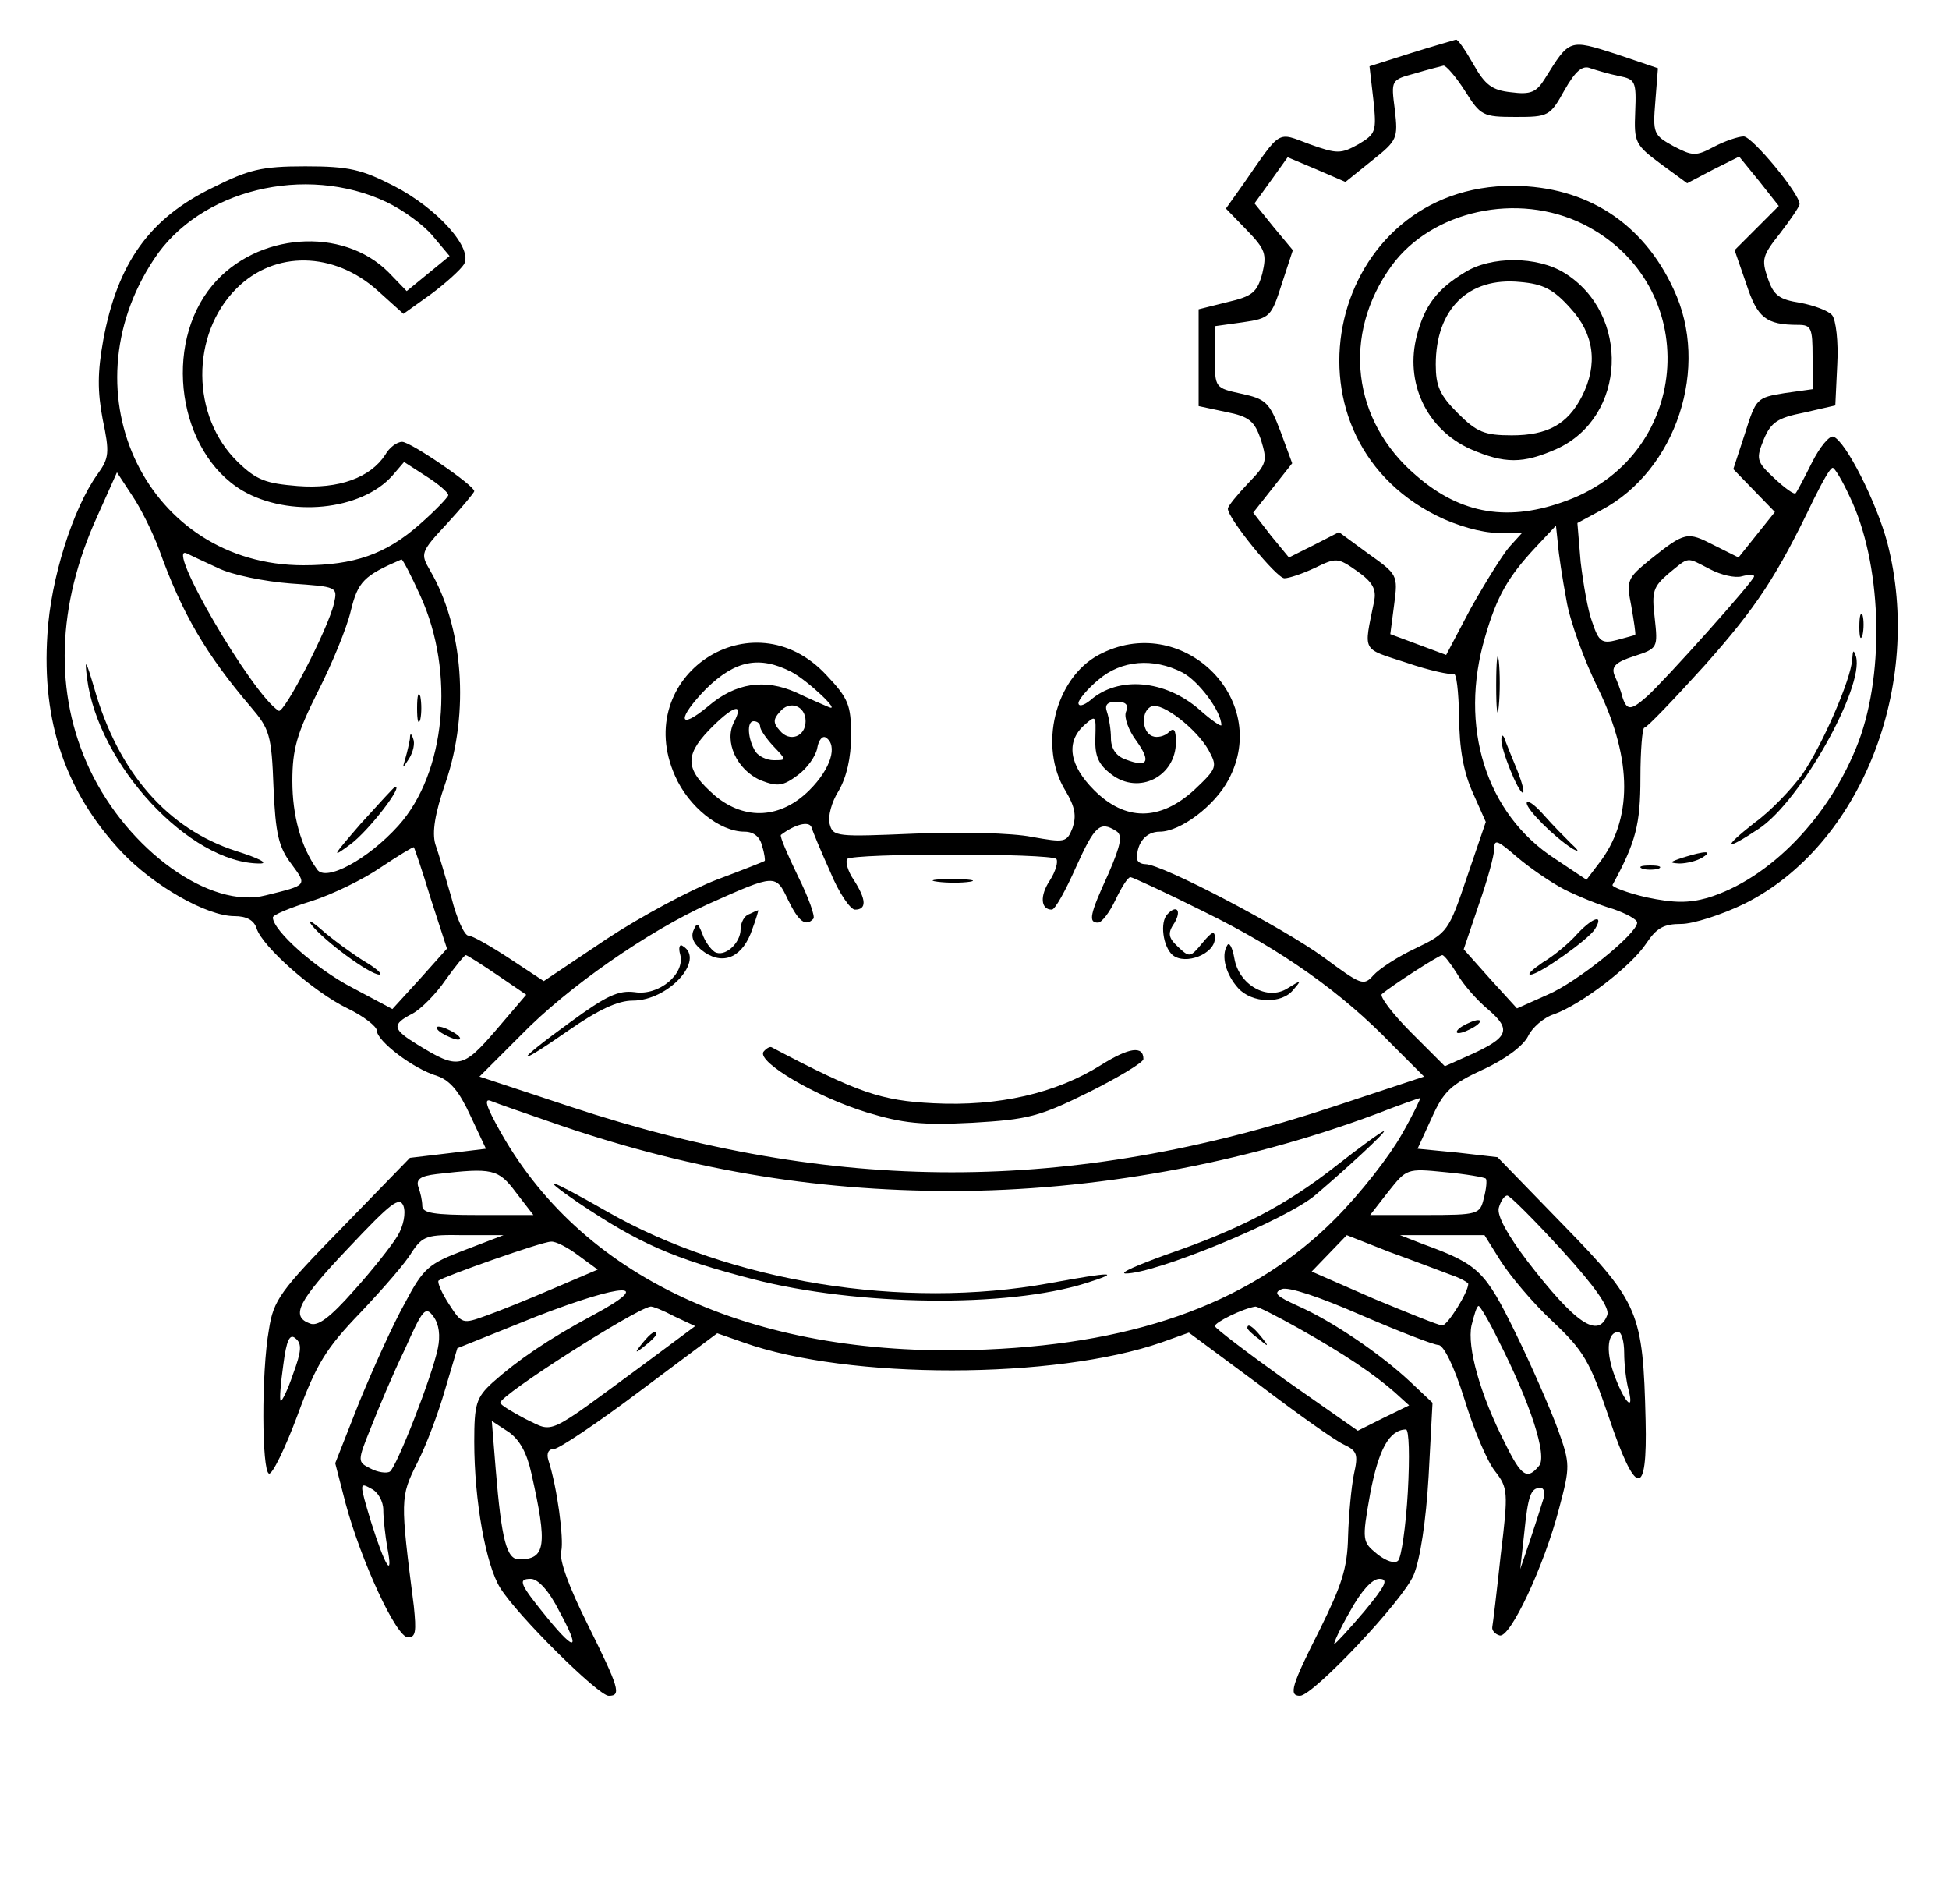 <?xml version="1.0" standalone="no"?>
<!DOCTYPE svg PUBLIC "-//W3C//DTD SVG 20010904//EN"
 "http://www.w3.org/TR/2001/REC-SVG-20010904/DTD/svg10.dtd">
<svg version="1.0" xmlns="http://www.w3.org/2000/svg"
 width="300pt" height="293pt" viewBox="0 0 300 293"
 preserveAspectRatio="xMidYMid meet">
<g transform="translate(0,293) scale(0.1,-0.1)"
fill="#000000" stroke="none">
<path d="M2171 2848 l-63 -20 6 -52 c5 -48 4 -52 -23 -68 -27 -15 -33 -15 -75
0 -51 19 -43 24 -102 -61 l-27 -38 32 -33 c29 -30 31 -37 24 -67 -8 -29 -15
-35 -54 -44 l-44 -11 0 -74 0 -75 42 -9 c36 -7 44 -14 54 -43 10 -33 9 -37
-20 -67 -17 -18 -31 -35 -31 -39 0 -15 75 -107 87 -107 7 0 28 7 47 16 33 16
35 16 65 -5 24 -17 30 -28 26 -47 -16 -79 -20 -71 50 -94 35 -12 68 -19 72
-17 5 3 8 -27 9 -66 0 -49 7 -86 21 -117 l20 -45 -29 -85 c-28 -83 -30 -86
-78 -109 -28 -13 -57 -32 -66 -42 -15 -17 -19 -15 -77 28 -62 45 -248 143
-274 143 -7 0 -13 4 -13 9 0 24 14 41 35 41 32 0 85 40 106 80 67 125 -73 260
-200 192 -67 -36 -93 -141 -51 -209 15 -25 17 -39 11 -57 -9 -23 -12 -23 -63
-14 -29 6 -110 8 -180 5 -120 -5 -126 -5 -131 15 -3 11 3 34 14 51 12 21 19
50 19 85 0 47 -4 57 -38 93 -114 123 -301 -2 -233 -155 21 -48 69 -86 107 -86
14 0 24 -8 27 -22 4 -12 5 -23 4 -23 -1 -1 -34 -14 -74 -29 -39 -15 -116 -56
-169 -91 l-97 -65 -53 35 c-29 19 -57 35 -63 35 -6 0 -18 26 -26 58 -9 31 -20
69 -25 83 -5 18 -1 46 16 95 37 108 27 239 -24 326 -15 26 -15 28 26 72 23 25
42 48 42 50 0 9 -98 76 -111 76 -8 0 -20 -9 -26 -20 -23 -35 -71 -53 -135 -48
-49 4 -63 9 -92 37 -72 70 -73 196 -2 267 59 59 150 57 217 -3 l40 -36 42 30
c23 17 46 38 51 46 15 24 -40 86 -108 121 -49 25 -68 30 -136 30 -68 0 -87 -5
-143 -33 -97 -47 -146 -116 -168 -234 -9 -50 -9 -79 -1 -122 11 -52 10 -60 -8
-85 -38 -53 -72 -161 -77 -246 -9 -135 28 -243 114 -335 49 -52 131 -99 174
-99 18 0 30 -6 34 -19 9 -28 88 -98 140 -123 25 -12 45 -28 45 -34 0 -16 56
-59 93 -70 20 -7 34 -24 51 -61 l24 -51 -58 -7 -59 -7 -104 -107 c-96 -98
-106 -112 -113 -157 -12 -67 -11 -218 0 -222 5 -2 25 39 44 90 29 79 44 103
97 158 34 36 70 77 79 93 17 25 23 27 80 26 l61 0 -60 -23 c-55 -21 -63 -27
-92 -82 -18 -32 -49 -101 -70 -152 l-37 -94 16 -62 c24 -89 78 -206 96 -206
12 0 13 9 9 48 -21 164 -21 168 5 220 14 27 33 78 43 113 l19 64 122 49 c134
52 184 54 87 2 -69 -37 -117 -70 -155 -104 -25 -23 -28 -33 -28 -91 0 -91 18
-190 40 -225 26 -42 151 -166 167 -166 20 0 16 12 -33 111 -28 56 -44 99 -40
112 4 18 -6 97 -20 140 -3 10 0 17 9 17 7 0 67 40 132 89 l119 89 40 -14 c162
-58 481 -57 644 0 l42 15 108 -80 c59 -45 117 -86 130 -92 21 -10 23 -15 16
-46 -4 -20 -8 -63 -9 -96 -1 -49 -10 -75 -43 -142 -44 -87 -49 -103 -31 -103
20 0 159 147 175 186 10 24 19 83 23 152 l6 113 -35 33 c-45 42 -118 92 -172
116 -33 15 -39 20 -25 26 10 4 58 -12 122 -40 58 -25 112 -46 119 -46 8 0 24
-32 40 -83 14 -46 35 -96 47 -111 20 -26 21 -31 9 -129 -6 -56 -12 -106 -13
-111 -1 -5 4 -11 11 -13 16 -6 69 107 92 196 17 64 17 68 -2 121 -11 30 -40
97 -65 148 -47 96 -57 106 -142 137 l-36 14 65 0 65 0 25 -40 c14 -22 49 -64
79 -92 49 -46 58 -62 87 -147 42 -125 60 -127 57 -6 -4 166 -10 181 -126 300
l-102 105 -61 7 -62 6 22 48 c18 40 29 51 79 74 35 16 62 37 69 51 6 13 24 29
40 34 42 15 119 74 142 109 16 24 27 30 54 30 18 0 62 14 97 31 179 89 277
336 220 556 -17 63 -64 156 -83 163 -6 2 -21 -16 -33 -40 -12 -24 -23 -45 -25
-47 -2 -3 -17 8 -33 23 -28 26 -28 30 -16 60 11 26 21 33 62 41 l48 11 3 63
c2 34 -2 69 -8 76 -6 7 -28 15 -49 19 -32 5 -41 11 -50 38 -10 29 -8 35 19 69
16 21 30 41 30 45 0 16 -73 104 -86 104 -8 0 -29 -7 -46 -16 -28 -15 -33 -14
-62 1 -31 17 -32 20 -28 69 l4 51 -65 22 c-72 23 -71 23 -109 -38 -13 -21 -22
-25 -52 -21 -29 3 -40 11 -58 43 -12 21 -24 39 -27 38 -3 -1 -35 -10 -70 -21z
m84 -58 c24 -38 27 -40 78 -40 50 0 53 1 75 41 17 30 28 39 40 34 9 -3 29 -9
44 -12 25 -5 27 -8 25 -55 -2 -47 0 -51 39 -80 l41 -30 40 21 40 20 31 -38 30
-38 -34 -34 -34 -34 18 -52 c17 -52 30 -63 80 -63 20 0 22 -5 22 -49 l0 -50
-43 -6 c-43 -7 -44 -8 -61 -62 l-18 -55 32 -33 32 -33 -28 -35 -28 -35 -38 19
c-41 21 -44 21 -99 -23 -34 -28 -36 -31 -28 -71 4 -23 7 -43 6 -44 -1 -1 -14
-4 -28 -8 -23 -6 -28 -3 -38 27 -7 18 -14 60 -18 93 l-5 60 37 20 c115 61 168
220 111 340 -47 102 -134 158 -246 159 -284 2 -373 -381 -118 -508 30 -15 69
-26 92 -26 l39 0 -20 -22 c-11 -13 -37 -55 -59 -94 l-38 -72 -43 16 -43 16 6
46 c6 45 5 46 -40 78 l-45 33 -39 -20 -38 -19 -28 34 -27 35 30 38 30 38 -18
49 c-17 45 -23 50 -60 58 -41 9 -41 9 -41 56 l0 48 43 6 c42 6 44 9 60 59 l17
52 -30 36 -29 36 26 36 25 35 45 -19 44 -19 41 33 c39 31 40 34 35 78 -6 46
-6 46 31 56 20 6 40 11 44 12 4 0 19 -17 33 -39z m-1660 -171 c25 -12 57 -35
71 -52 l26 -31 -33 -27 -33 -27 -28 29 c-71 71 -203 61 -271 -20 -77 -92 -53
-257 46 -316 72 -42 183 -31 231 23 l18 21 34 -22 c19 -12 34 -25 34 -29 0 -3
-20 -24 -44 -45 -52 -46 -101 -63 -179 -63 -239 0 -368 263 -230 471 70 107
233 147 358 88z m1842 -34 c184 -92 169 -353 -24 -425 -90 -34 -164 -22 -233
38 -99 84 -115 217 -38 323 62 85 194 114 295 64z m410 -419 c49 -101 55 -267
14 -377 -44 -116 -137 -212 -233 -241 -29 -8 -51 -8 -94 1 -30 7 -53 16 -52
19 36 66 43 93 43 165 0 42 3 77 6 77 4 0 45 43 93 96 80 90 111 137 168 256
13 26 25 48 29 48 3 0 15 -20 26 -44z m-2602 -82 c35 -98 72 -161 141 -242 29
-34 32 -43 35 -124 3 -71 8 -92 27 -117 25 -34 26 -33 -39 -49 -85 -22 -212
69 -271 194 -55 117 -51 252 12 390 l30 67 23 -35 c13 -19 32 -57 42 -84z
m2166 -77 c5 -32 28 -95 50 -139 52 -108 52 -200 0 -267 l-19 -25 -48 32
c-107 69 -149 204 -108 342 18 62 35 92 78 138 l31 33 3 -28 c1 -15 7 -54 13
-86z m-2076 49 c22 -11 73 -21 112 -24 72 -5 73 -5 67 -31 -9 -39 -77 -170
-85 -165 -41 25 -178 261 -141 242 4 -2 25 -12 47 -22z m312 -43 c54 -118 39
-273 -34 -354 -47 -52 -112 -87 -125 -67 -25 35 -38 83 -38 136 0 49 7 73 39
137 22 43 45 99 51 125 11 45 20 54 78 79 2 0 15 -25 29 -56z m1985 41 c17 -9
39 -14 49 -11 11 3 19 3 19 0 0 -7 -139 -162 -165 -185 -25 -22 -31 -22 -38 0
-2 9 -8 24 -12 33 -5 13 2 20 30 29 37 12 37 13 32 59 -5 41 -2 48 21 68 33
27 27 26 64 7z m-1414 -158 c25 -13 79 -64 57 -54 -5 2 -28 12 -49 22 -49 22
-94 15 -136 -21 -47 -39 -48 -19 -3 27 45 44 82 51 131 26z m602 -1 c25 -13
60 -60 60 -81 0 -3 -15 7 -34 24 -53 46 -125 52 -168 14 -10 -8 -18 -10 -18
-4 0 5 14 22 31 36 35 30 84 34 129 11z m-580 -75 c0 -24 -25 -33 -40 -14 -10
11 -10 17 0 28 15 19 40 10 40 -14z m493 14 c-3 -8 4 -28 16 -44 23 -32 18
-42 -16 -29 -15 5 -23 17 -23 33 0 13 -3 31 -6 40 -4 11 0 16 15 16 14 0 19
-5 14 -16z m127 -58 c14 -26 14 -28 -22 -62 -53 -48 -106 -48 -154 0 -38 38
-44 74 -15 100 18 16 18 15 17 -20 -1 -28 5 -41 25 -56 42 -32 99 -3 99 50 0
19 -3 23 -11 15 -6 -6 -18 -9 -25 -6 -17 6 -18 40 -1 46 16 6 68 -34 87 -67z
m-730 43 c-16 -30 4 -74 41 -90 26 -10 34 -9 57 8 15 11 28 30 30 42 2 12 8
19 13 16 19 -12 8 -48 -25 -81 -44 -44 -99 -47 -145 -9 -46 40 -48 61 -10 101
37 38 55 44 39 13z m40 -7 c0 -5 9 -18 20 -30 21 -22 21 -22 1 -22 -11 0 -23
6 -28 13 -12 19 -14 47 -3 47 6 0 10 -4 10 -8z m108 -224 c13 -32 31 -58 38
-58 18 0 18 15 -2 46 -9 13 -13 28 -10 32 10 9 312 9 322 0 3 -4 -1 -19 -10
-33 -16 -24 -14 -45 3 -45 5 0 21 29 37 65 29 64 37 72 62 56 10 -6 8 -20 -12
-66 -29 -63 -31 -75 -16 -75 6 0 18 16 27 35 9 19 19 35 23 35 3 0 55 -24 115
-54 118 -58 211 -124 288 -204 l49 -49 -139 -46 c-407 -135 -769 -135 -1176 0
l-139 46 64 64 c72 74 196 160 289 202 103 46 103 46 122 6 16 -33 27 -42 39
-29 3 3 -7 32 -24 66 -16 33 -28 61 -26 63 21 16 43 22 47 12 2 -7 15 -38 29
-69z m1130 -27 c20 -10 54 -24 75 -30 20 -7 37 -16 37 -21 0 -17 -93 -92 -138
-111 l-47 -21 -41 45 -41 46 23 68 c13 37 24 76 24 87 0 15 5 13 35 -13 20
-17 52 -39 73 -50z m-1745 -14 l25 -77 -42 -47 -42 -46 -62 33 c-56 29 -122
88 -122 108 0 4 27 15 59 25 32 10 81 34 107 52 27 18 50 32 51 31 1 -1 13
-36 26 -79z m103 -118 l44 -30 -47 -55 c-51 -59 -58 -60 -120 -22 -39 24 -41
31 -8 48 13 7 36 30 51 52 15 21 29 38 31 38 2 0 24 -14 49 -31z m1477 2 c9
-16 31 -41 48 -55 36 -31 31 -43 -29 -70 l-38 -17 -52 52 c-29 29 -49 56 -45
59 15 13 88 60 93 60 3 0 13 -13 23 -29z m-1398 -227 c208 -73 405 -107 620
-107 218 0 448 42 652 118 36 14 67 25 69 25 1 0 -11 -26 -29 -57 -18 -32 -63
-90 -102 -129 -124 -125 -298 -191 -537 -201 -349 -15 -616 104 -746 332 -25
44 -28 56 -15 50 10 -4 50 -18 88 -31z m-51 -109 l27 -35 -85 0 c-68 0 -86 3
-86 14 0 8 -3 21 -6 29 -4 12 3 17 28 20 86 10 95 8 122 -28z m1493 21 c2 -2
1 -15 -3 -30 -6 -25 -8 -26 -91 -26 l-84 0 28 36 c28 35 28 36 87 30 33 -3 61
-8 63 -10z m-1675 -88 c-9 -15 -39 -53 -67 -84 -37 -42 -56 -56 -68 -51 -30
11 -19 34 60 117 65 69 78 79 84 64 4 -11 0 -31 -9 -46z m1792 -22 c52 -57 74
-89 70 -100 -14 -37 -49 -13 -123 83 -31 41 -47 70 -44 82 3 11 9 19 13 19 4
0 42 -38 84 -84z m-171 -38 c15 -5 27 -12 27 -14 0 -13 -32 -64 -40 -64 -5 0
-52 19 -105 41 l-96 42 27 28 27 28 66 -26 c36 -13 78 -29 94 -35z m-1343 30
l30 -22 -68 -29 c-37 -16 -84 -35 -104 -42 -36 -13 -37 -13 -57 18 -11 17 -18
33 -16 36 7 6 159 60 173 60 7 1 26 -9 42 -21z m-216 -143 c-9 -44 -64 -184
-74 -190 -5 -3 -19 -1 -30 5 -20 10 -20 11 1 63 11 28 34 83 52 120 28 63 32
67 44 51 9 -12 11 -30 7 -49z m364 49 l32 -15 -78 -58 c-155 -114 -138 -106
-183 -85 -21 11 -39 22 -39 25 0 12 207 144 231 148 3 1 20 -6 37 -15z m962
-19 c71 -40 115 -70 147 -98 l22 -20 -39 -19 -40 -20 -110 77 c-60 43 -110 81
-110 84 0 6 43 27 62 30 3 1 34 -15 68 -34z m306 -17 c50 -98 76 -179 63 -194
-18 -22 -27 -17 -52 34 -39 76 -59 149 -52 182 4 16 8 30 11 30 2 0 16 -23 30
-52z m-1855 -53 c-8 -24 -17 -42 -19 -41 -2 2 0 27 4 55 5 39 10 49 19 41 10
-8 9 -20 -4 -55z m2049 33 c0 -18 3 -44 7 -58 9 -36 -8 -16 -23 26 -13 37 -9
64 7 64 5 0 9 -15 9 -32z m-1682 -186 c25 -111 22 -132 -19 -132 -19 0 -27 29
-36 139 l-6 74 26 -17 c17 -12 28 -32 35 -64z m1349 -28 c-3 -53 -10 -101 -15
-106 -5 -5 -18 -1 -32 10 -23 19 -24 20 -11 93 13 68 29 98 55 99 5 0 6 -42 3
-96z m-1577 -28 c0 -13 3 -39 6 -57 10 -51 -3 -31 -25 39 -18 60 -18 61 0 51
11 -5 19 -20 19 -33z m1785 15 c-3 -10 -12 -38 -20 -62 l-15 -44 6 54 c6 59
10 71 25 71 6 0 8 -8 4 -19z m-1514 -171 c32 -59 26 -64 -17 -12 -44 54 -48
62 -27 62 11 0 28 -18 44 -50z m1239 0 c-23 -27 -44 -50 -46 -50 -2 0 8 22 24
50 17 31 34 50 45 50 15 0 10 -10 -23 -50z"/>
<path d="M2255 2511 c-43 -26 -62 -51 -74 -97 -19 -72 14 -144 82 -175 53 -23
81 -23 133 0 108 49 114 208 12 271 -42 26 -113 26 -153 1z m162 -55 c37 -40
43 -87 18 -136 -22 -43 -53 -60 -108 -60 -42 0 -54 5 -83 34 -28 28 -34 42
-34 75 0 85 50 135 130 127 35 -3 51 -11 77 -40z"/>
<path d="M2862 1965 c0 -16 2 -22 5 -12 2 9 2 23 0 30 -3 6 -5 -1 -5 -18z"/>
<path d="M2851 1915 c-2 -31 -46 -132 -77 -177 -16 -22 -48 -56 -73 -74 -51
-40 -47 -45 7 -9 64 43 161 217 149 264 -4 12 -5 11 -6 -4z"/>
<path d="M2590 1610 c-21 -7 -21 -8 -5 -9 11 0 27 4 35 9 18 11 5 11 -30 0z"/>
<path d="M2528 1593 c6 -2 18 -2 25 0 6 3 1 5 -13 5 -14 0 -19 -2 -12 -5z"/>
<path d="M134 1886 c17 -133 158 -285 266 -285 14 0 -1 8 -36 19 -106 34 -182
121 -219 251 -13 44 -15 47 -11 15z"/>
<path d="M2303 1875 c0 -38 2 -53 4 -32 2 20 2 52 0 70 -2 17 -4 1 -4 -38z"/>
<path d="M2311 1792 c-1 -15 26 -82 33 -82 3 0 -1 15 -8 33 -7 17 -16 39 -19
47 -3 10 -6 10 -6 2z"/>
<path d="M2350 1694 c0 -10 42 -52 70 -70 11 -6 11 -4 -1 7 -9 9 -29 29 -43
45 -14 16 -26 24 -26 18z"/>
<path d="M642 1840 c0 -19 2 -27 5 -17 2 9 2 25 0 35 -3 9 -5 1 -5 -18z"/>
<path d="M631 1793 c-1 -6 -4 -20 -7 -30 -5 -17 -5 -17 6 0 6 10 9 23 6 30 -3
9 -5 9 -5 0z"/>
<path d="M555 1662 c-44 -51 -46 -54 -15 -31 28 21 82 91 68 88 -1 0 -25 -26
-53 -57z"/>
<path d="M1443 1573 c15 -2 37 -2 50 0 12 2 0 4 -28 4 -27 0 -38 -2 -22 -4z"/>
<path d="M1153 1523 c-7 -2 -13 -13 -13 -23 0 -22 -25 -44 -40 -35 -6 4 -15
16 -19 28 -7 17 -8 18 -14 4 -4 -11 2 -22 18 -33 30 -20 59 -6 73 36 6 16 10
30 9 29 -1 0 -8 -3 -14 -6z"/>
<path d="M1797 1523 c-12 -12 -7 -50 8 -63 20 -16 65 2 65 26 0 12 -4 11 -19
-7 -19 -23 -20 -23 -38 -6 -15 14 -16 21 -5 37 11 19 3 28 -11 13z"/>
<path d="M1047 1461 c8 -30 -33 -64 -70 -58 -25 3 -43 -5 -99 -46 -87 -63 -89
-73 -3 -13 46 32 76 46 99 46 55 0 112 63 77 84 -5 4 -7 -3 -4 -13z"/>
<path d="M1889 1475 c-10 -16 -2 -45 17 -66 21 -23 67 -25 85 -2 13 15 12 15
-9 2 -31 -20 -75 5 -82 46 -3 17 -8 26 -11 20z"/>
<path d="M1175 1311 c-9 -16 81 -69 159 -93 56 -17 85 -20 163 -16 85 5 102 9
179 47 46 23 84 46 84 51 0 21 -22 18 -65 -9 -70 -44 -158 -64 -258 -59 -81 4
-116 16 -249 86 -3 2 -9 -2 -13 -7z"/>
<path d="M2429 1494 c-13 -15 -37 -35 -54 -45 -16 -11 -25 -19 -19 -19 13 0
89 54 99 70 14 23 -2 19 -26 -6z"/>
<path d="M480 1506 c19 -24 89 -76 104 -76 6 0 -5 10 -24 21 -19 12 -48 33
-65 48 -16 14 -23 17 -15 7z"/>
<path d="M680 1340 c8 -5 20 -10 25 -10 6 0 3 5 -5 10 -8 5 -19 10 -25 10 -5
0 -3 -5 5 -10z"/>
<path d="M2250 1350 c-8 -5 -10 -10 -5 -10 6 0 17 5 25 10 8 5 11 10 5 10 -5
0 -17 -5 -25 -10z"/>
<path d="M2057 1136 c-79 -62 -149 -98 -262 -137 -44 -16 -72 -28 -63 -29 45
-1 249 83 293 121 47 40 110 98 105 98 -3 0 -36 -24 -73 -53z"/>
<path d="M890 1079 c94 -63 146 -86 270 -118 160 -41 390 -44 511 -6 57 18 42
18 -56 0 -225 -41 -491 2 -680 110 -91 52 -109 58 -45 14z"/>
<path d="M989 863 c-13 -16 -12 -17 4 -4 9 7 17 15 17 17 0 8 -8 3 -21 -13z"/>
<path d="M1920 886 c0 -2 8 -10 18 -17 15 -13 16 -12 3 4 -13 16 -21 21 -21
13z"/>
</g>
</svg>
